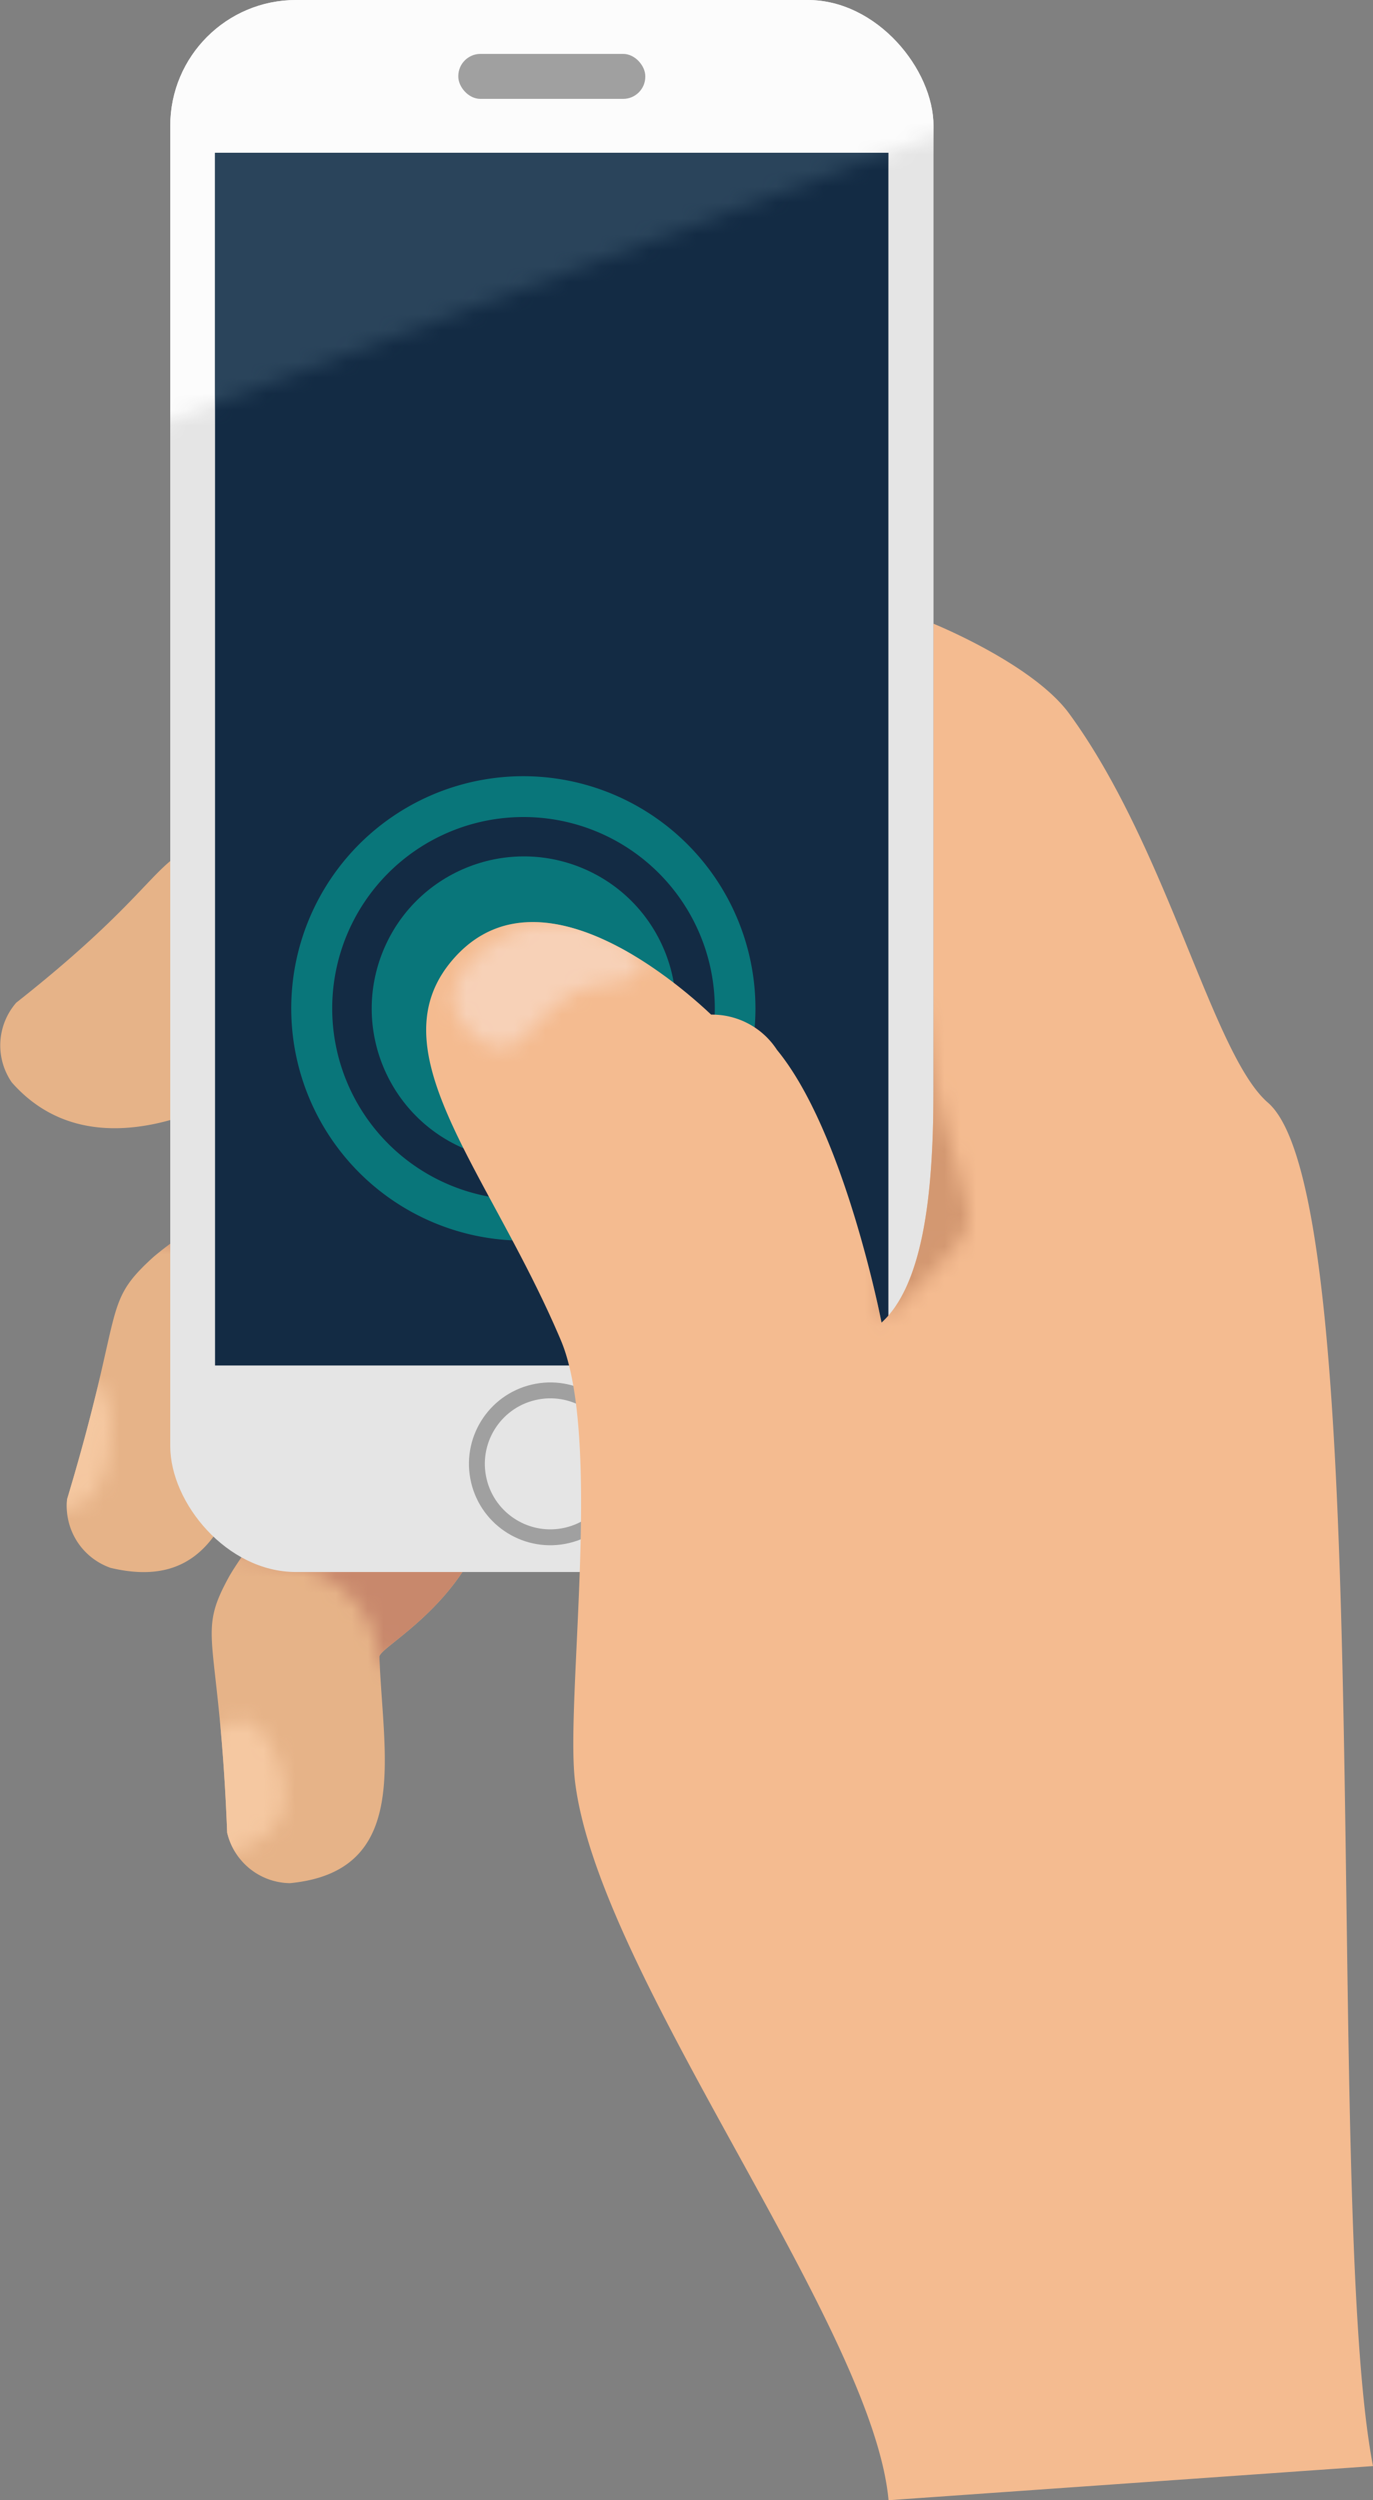 <svg viewBox="0 0 86.13 156.77" xmlns="http://www.w3.org/2000/svg" xmlns:xlink="http://www.w3.org/1999/xlink"><rect x="0" y="0" width="86.13" height="156.77" fill="#808080" stroke="none"/><mask id="a" height="25.68" maskUnits="userSpaceOnUse" width="31.26" x="2.56" y="92.4"><path d="m33.82 103.94s-9.73 2.36-10 0c-1.45-10.77-21.26-4.94-21.26-4.94l31.26-6.6z" fill="#fff"/></mask><mask id="b" height="23.88" maskUnits="userSpaceOnUse" width="18.52" x="12.02" y="94.19"><path d="m13.65 116.23a5 5 0 0 0 3.48-1.63c1.39-1.38.53-4.88-1-6.35-1.22-1.17-3.12.61-3.67 1.19-.88.92-.16 3.3-.09 4 .23 2.18.5 2.91 1.28 2.79z" fill="#fff"/></mask><mask id="c" height="23.4" maskUnits="userSpaceOnUse" width="31.7" x="-1.67" y="75.17"><path d="m26.28 90s-10-.92-9.5-3.22c2.22-10.67-18.45-11.61-18.45-11.61l31.67 3.92z" fill="#fff"/></mask><mask id="d" height="22.83" maskUnits="userSpaceOnUse" width="24.97" x="1" y="75.74"><path d="m1.64 94.1c1.34.24 1.78 1 3.49.2s2.41-5 1.43-7c-.77-1.5-3.15-.43-3.86-.06-1.13.58-1.22 3.06-1.36 3.71-.5 2.23-.49 3.05.3 3.15z" fill="#fff"/></mask><mask id="e" height="28.26" maskUnits="userSpaceOnUse" width="30.72" x="0" y="44.03"><path d="m21.35 72.29s-7.6-6.51-5.89-8.12c7.93-7.47-8.36-20.17-8.36-20.17l23.62 21.54z" fill="#fff"/></mask><mask id="f" height="32766" maskUnits="userSpaceOnUse" width="26.42" x="0" y="-8277"/><mask id="g" height="220.38" maskUnits="userSpaceOnUse" width="215.08" x="-77.8" y="-121.81"><path d="m-64.95-92.14h189.37v107.77h-189.37z" fill="#fff" transform="matrix(.937 -.349 .349 .937 15.23 7.98)"/></mask><mask id="h" height="207.43" maskUnits="userSpaceOnUse" width="215.08" x="-77.8" y="-121.81"><path d="m-64.95-92.14h189.37v107.77h-189.37z" fill="#fff" transform="matrix(.937 -.349 .349 .937 15.23 7.98)"/></mask><mask id="i" height="212.76" maskUnits="userSpaceOnUse" width="57.83" x="26.74" y="37.65"><path d="m33.31 108.52c7.78 20.26 15.69 26.38 21.49 34.17 11.77 15.84 5.57 73.57 3.2 107.71l-15.44-3.8c-3.62-28.41-11-118.21-11.18-120.94-.25-3.38 1.93-17.14 1.93-17.14z" fill="#fff"/><path d="m56.3 37.65-1 45.26c11.7-11.74 1 2.09 1-45.26z" fill="#fff"/></mask><mask id="j" height="88.56" maskUnits="userSpaceOnUse" width="57.83" x="26.74" y="39.11"><path d="m32.8 65.06c2.81-2.85 3.2-3.06 5.72-3.47 4.19-.59-.35-3.75-3.45-3.76a7.5 7.5 0 0 0 -6.16 3.25 2.53 2.53 0 0 0 .16 3.14c1.2 1.58 2.68 1.92 3.73.84z" fill="#fff"/></mask><path d="m30.54 95.33c-1.6 5.4-6.76 7.94-6.74 8.56.23 6.25 2 13.45-5.61 14.19a4.1 4.1 0 0 1 -3.94-3.17c-.49-12.68-2-12.23.17-16.14a19.15 19.15 0 0 1 3.84-4.58z" fill="#e6b388"/><g mask="url(#a)"><path d="m30.54 95.33c-1.6 5.4-6.76 7.94-6.74 8.56.23 6.25 2 13.45-5.61 14.19a4.1 4.1 0 0 1 -3.94-3.17c-.49-12.68-2-12.23.17-16.14a19.15 19.15 0 0 1 3.84-4.58z" fill="#c8886c"/></g><g mask="url(#b)"><path d="m30.54 95.33c-1.6 5.4-6.76 7.94-6.74 8.56.23 6.25 2 13.45-5.61 14.19a4.1 4.1 0 0 1 -3.94-3.17c-.49-12.68-2-12.23.17-16.14a19.15 19.15 0 0 1 3.84-4.58z" fill="#f5c8a1"/></g><path d="m26 80.8c-3.26 4.59-9 5.31-9.15 5.91-1.81 6-2.51 13.36-9.91 11.6a4.1 4.1 0 0 1 -2.73-4.31c3.65-12.12 2.11-12.18 5.41-15.18a18.86 18.86 0 0 1 5.11-3.08z" fill="#e6b388"/><g mask="url(#c)"><path d="m26 80.8c-3.26 4.59-9 5.31-9.15 5.91-1.81 6-2.51 13.36-9.91 11.6a4.1 4.1 0 0 1 -2.73-4.31c3.65-12.12 2.11-12.18 5.41-15.18a18.86 18.86 0 0 1 5.11-3.08z" fill="#c8886c"/></g><g mask="url(#d)"><path d="m26 80.8c-3.26 4.59-9 5.31-9.15 5.91-1.81 6-2.51 13.36-9.91 11.6a4.1 4.1 0 0 1 -2.73-4.31c3.65-12.12 2.11-12.18 5.41-15.18a18.86 18.86 0 0 1 5.11-3.08z" fill="#f5c8a1"/></g><path d="m26.42 64.59c-5.31 1.86-6.89.83-7.38 1.22-4.94 3.84-13.27 7.77-18.3 2.06a4.08 4.08 0 0 1 .28-5c9.98-7.87 8.48-9.57 12.9-10.11a14 14 0 0 1 6.24 1.24z" fill="#e6b388"/><g mask="url(#e)"><path d="m26.42 64.59c-5.31 1.86-6.89.83-7.38 1.22-4.94 3.84-13.27 7.77-18.3 2.06a4.08 4.08 0 0 1 .28-5c9.98-7.87 8.48-9.57 12.9-10.11a14 14 0 0 1 6.24 1.24z" fill="#c8886c"/></g><g mask="url(#f)"><path d="m26.42 64.59c-5.31 1.86-6.89.83-7.38 1.22-4.94 3.84-13.27 7.77-18.3 2.06a4.08 4.08 0 0 1 .28-5c9.98-7.87 8.48-9.57 12.9-10.11a14 14 0 0 1 6.24 1.24z" fill="#f5c8a1"/></g><rect fill="#e5e5e5" height="98.57" rx="7.89" width="47.88" x="10.68"/><g mask="url(#g)"><rect fill="#fcfcfc" height="98.57" rx="7.89" width="47.88" x="10.68"/></g><path d="m13.49 9.58h42.24v76.04h-42.24z" fill="#132b44"/><g mask="url(#h)"><path d="m13.49 9.58h42.24v76.04h-42.24z" fill="#2a445b"/></g><g fill="#00c1b0" opacity=".5"><circle cx="32.84" cy="63.23" r="9.54" transform="matrix(.383 -.924 .924 .383 -38.14 69.37)"/><path d="m32.84 51.23a12 12 0 1 1 -12 12 12 12 0 0 1 12-12m0-2.56a14.56 14.56 0 1 0 14.55 14.56 14.57 14.57 0 0 0 -14.55-14.56z"/></g><circle cx="34.61" cy="92.09" fill="#e5e5e5" r="4.62" stroke="#a0a0a0" stroke-miterlimit="10" transform="matrix(.97 -.23 .23 .97 -20.23 10.42)"/><rect fill="#a0a0a0" height="2.82" rx="1.39" width="11.73" x="28.75" y="3.38"/><path d="m55.74 156.77c-1-11-18.12-32.76-19.66-45-.64-5.05 1.73-21.54-.9-27.74-4.59-10.83-11.92-18.32-6.57-24.09 5.58-6 14.74 2.49 16 3.68a4.85 4.85 0 0 1 4.13 2.21c4.26 5.17 6.56 17.1 6.56 17.1 3-2.71 3.26-9.8 3.26-15v-28.82s6.21 2.51 8.5 5.62c6.19 8.45 9 21.41 12.48 24.41 7.09 6.15 3.37 68.81 6.59 85.49" fill="#f4bb90"/><g mask="url(#i)"><path d="m36.08 111.76c-.64-5.05 1.73-21.54-.9-27.74-4.59-10.82-11.92-18.31-6.57-24.08 5.58-6 14.74 2.49 16 3.68a4.85 4.85 0 0 1 4.13 2.21c4.26 5.17 6.56 17.1 6.56 17.1 3-2.71 3.26-9.8 3.26-15v-28.82s6.21 2.51 8.5 5.62c6.19 8.45 9 21.41 12.48 24.41 7.09 6.15 1.8 41.85 5 58.53" fill="#d39871"/></g><g mask="url(#j)"><path d="m36.08 111.76c-.64-5.05 1.73-21.54-.9-27.74-4.59-10.82-11.92-18.31-6.57-24.08 5.58-6 14.74 2.49 16 3.68a4.85 4.85 0 0 1 4.13 2.21c4.26 5.17 6.56 17.1 6.56 17.1 3-2.71 3.26-9.8 3.26-15v-28.82s6.21 2.51 8.5 5.62c6.19 8.45 9 21.41 12.48 24.41 7.09 6.15 1.8 41.85 5 58.53" fill="#f7d1b7"/></g></svg>